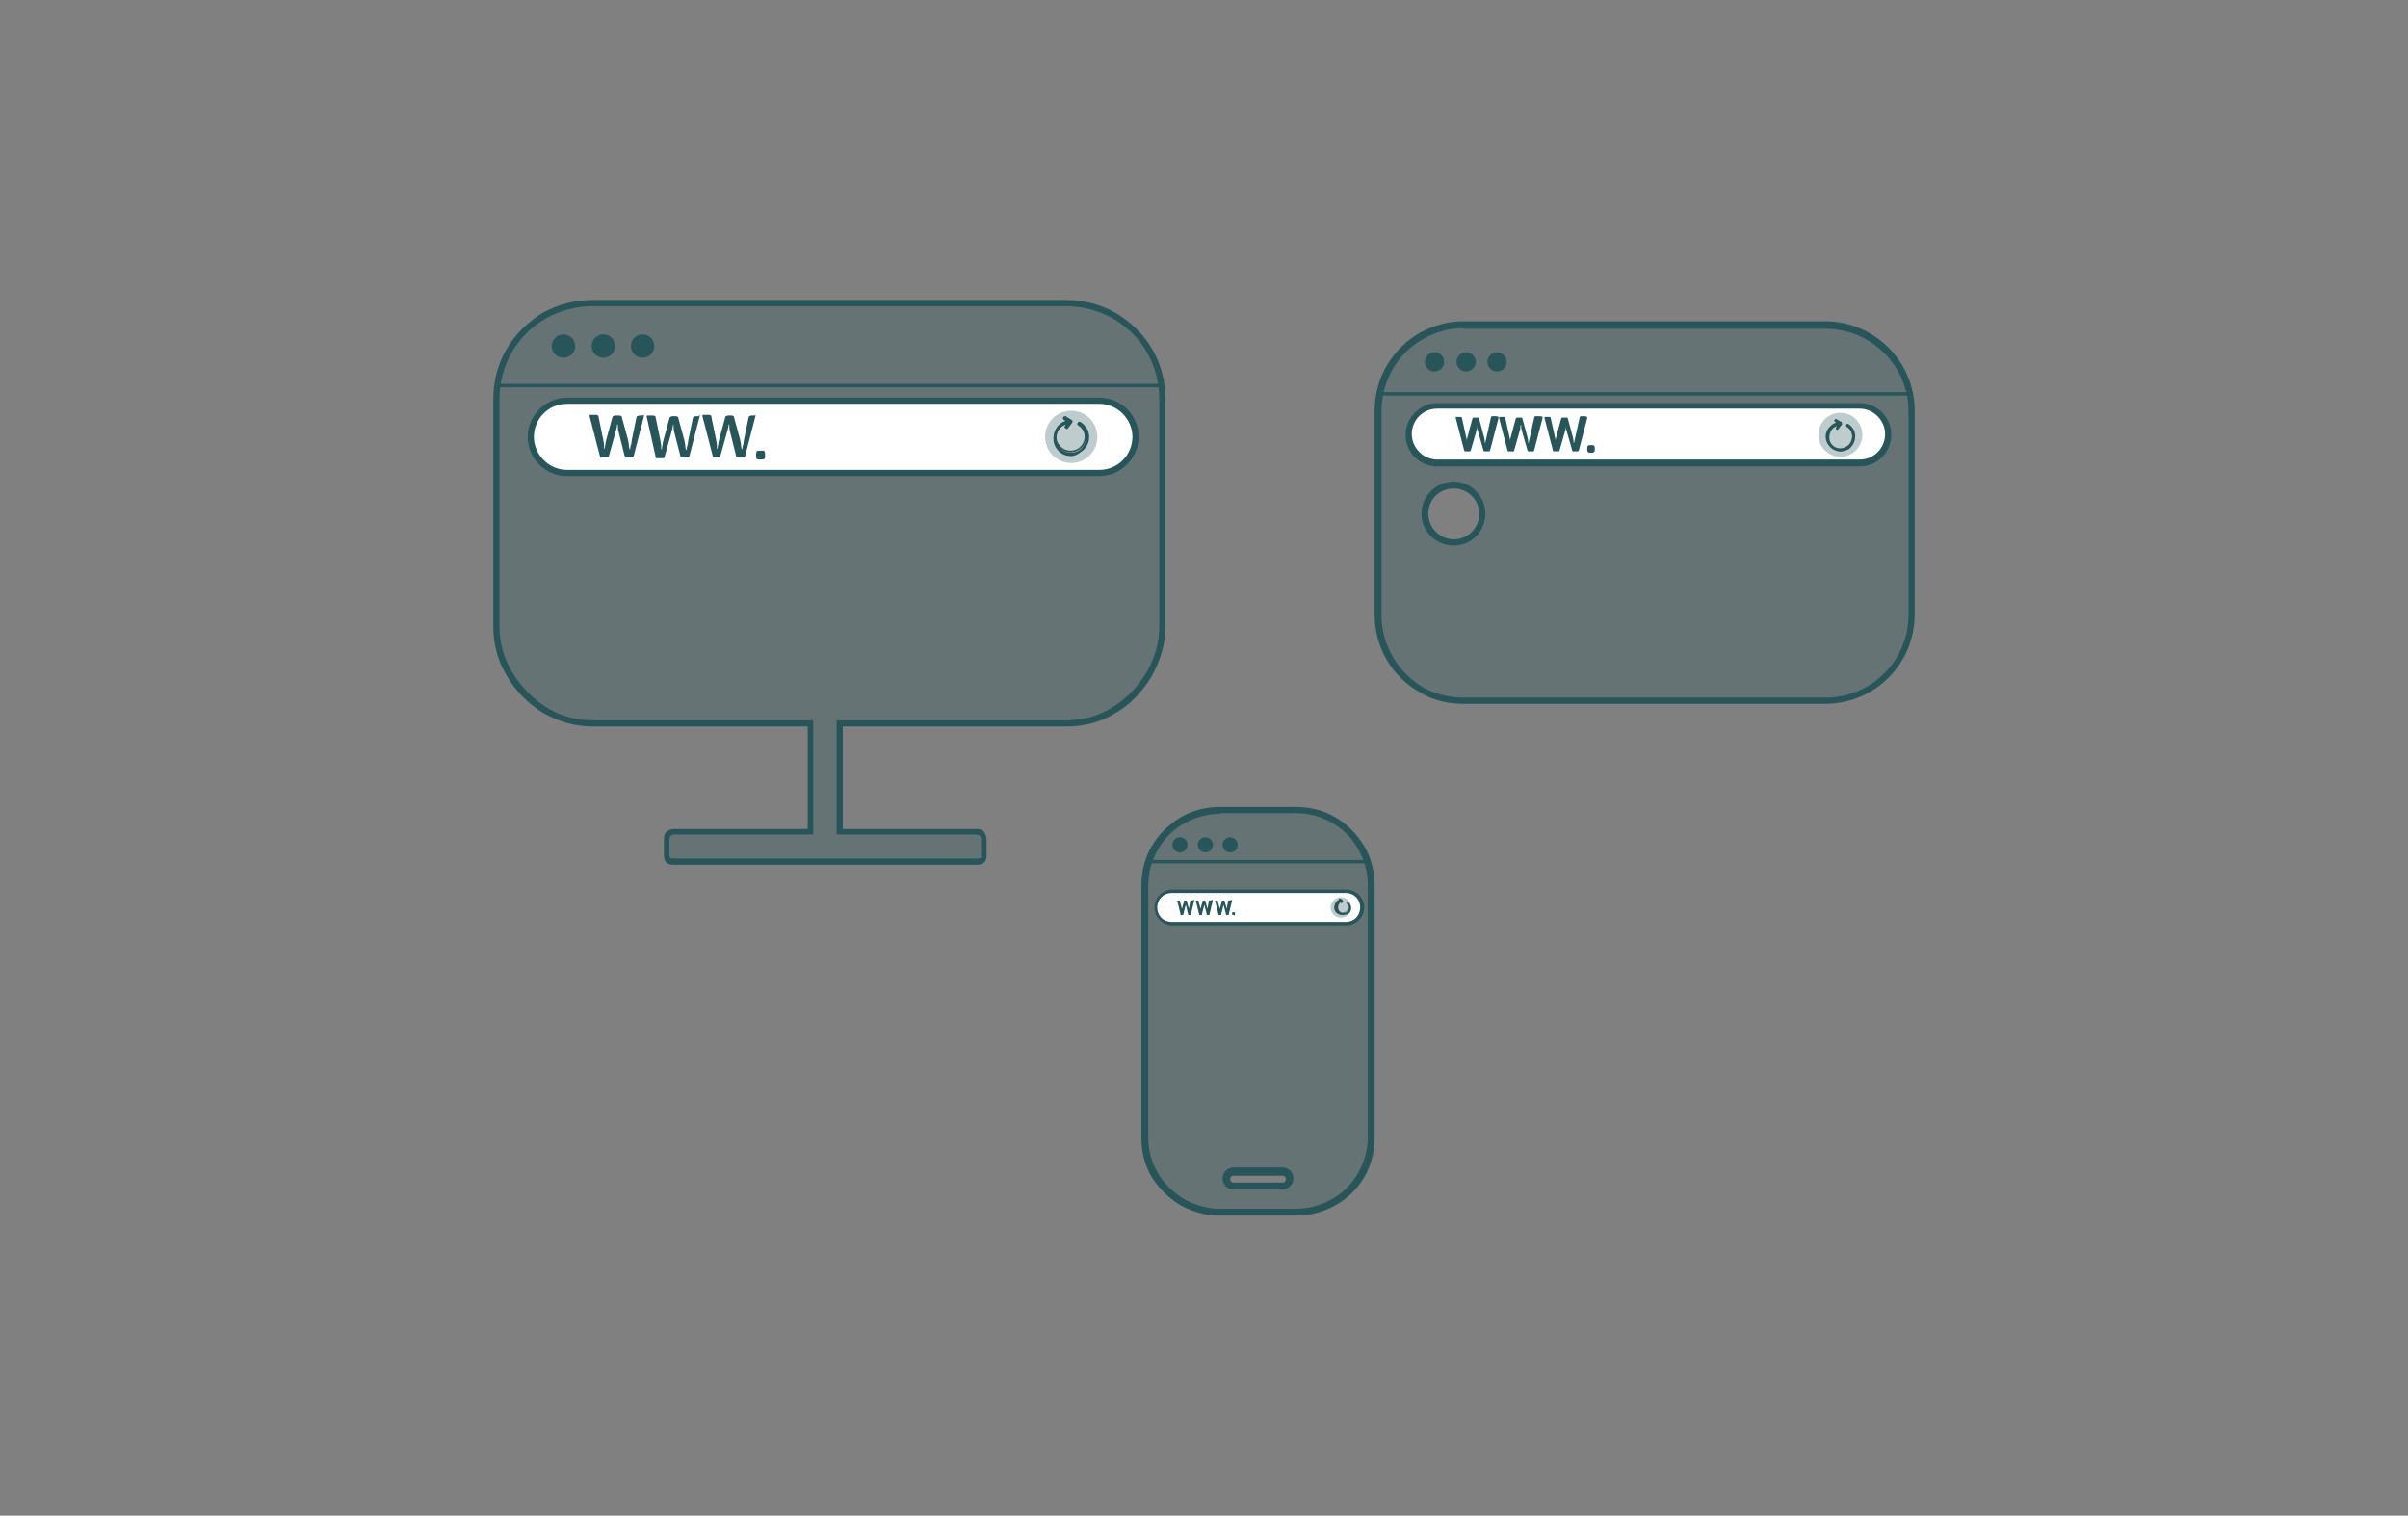<?xml version="1.0" encoding="utf-8"?>
<!-- Generator: Adobe Illustrator 26.0.2, SVG Export Plug-In . SVG Version: 6.00 Build 0)  -->
<svg version="1.1" id="Layer_1" xmlns="http://www.w3.org/2000/svg" xmlns:xlink="http://www.w3.org/1999/xlink" x="0px" y="0px"
	 viewBox="0 0 350 220.3" style="enable-background:new 0 0 350 220.3;" xml:space="preserve">
<rect x="0" y="0" width="350" height="220.3" fill="#808080" stroke="none"/>
<style type="text/css">
	.st0{opacity:0.3;}
	.st1{fill:#28555A;}
	.st2{fill:#FFFFFF;}
</style>
<g class="st0">
	<g>
		<path class="st1" d="M265.3,47.2h-11.1h-41.5c-2.1,0-4.1,0.5-5.9,1.5c-3.9,2.1-6.5,6.2-6.5,11v0v29.6v0c0,4.7,2.6,8.9,6.5,11
			c1.8,1,3.8,1.5,5.9,1.5l41.5,0h11.1c6.9,0,12.5-5.6,12.5-12.5v-2.9l0-23.9v-2.9C277.8,52.8,272.2,47.2,265.3,47.2z M211.3,78.8
			c-2.3,0-4.2-1.9-4.2-4.1c0-2.3,1.9-4.2,4.2-4.2c2.3,0,4.1,1.9,4.1,4.2C215.4,77,213.6,78.8,211.3,78.8z"/>
	</g>
</g>
<g class="st0">
	<path class="st1" d="M167.9,170.8c1,1.7,2.3,3,4,4c1.7,1,3.5,1.5,5.4,1.5h0.2l10.6,0h0.2c1.9,0,3.8-0.5,5.4-1.5c1.7-1,3-2.3,4-4
		c1-1.7,1.5-3.5,1.5-5.4v-32.8v-3.9c0-1.9-0.5-3.8-1.5-5.4c-1-1.6-2.3-3-4-3.9c-1.2-0.7-2.6-1.2-4-1.4c-0.5-0.1-1-0.1-1.4-0.1
		l-11.1,0c-1.9,0-3.8,0.5-5.4,1.5c-1.7,1-3,2.3-4,3.9c-1,1.6-1.5,3.5-1.5,5.4v3.9v32.8C166.4,167.3,166.9,169.1,167.9,170.8z
		 M179.3,170.2l7.1,0c0.6,0,1,0.5,1,1c0,0.6-0.5,1-1,1h-7.1c-0.6,0-1-0.5-1-1C178.2,170.7,178.7,170.2,179.3,170.2z"/>
</g>
<g>
	<path class="st1" d="M265.3,102.3h-52.7c-2.1,0-4.3-0.5-6.1-1.6c-4.2-2.3-6.7-6.6-6.7-11.4V59.7c0-4.8,2.6-9.1,6.7-11.4
		c1.9-1,4-1.6,6.1-1.6h52.7c7.1,0,13,5.8,13,13l0,29.6C278.3,96.5,272.5,102.3,265.3,102.3z M212.7,47.7c-2,0-3.9,0.5-5.7,1.5
		c-3.9,2.1-6.2,6.2-6.2,10.6v29.6c0,4.4,2.4,8.4,6.2,10.6c1.7,0.9,3.7,1.4,5.7,1.4h52.7c6.6,0,12-5.4,12-12l0-29.6
		c0-6.6-5.4-12-12-12H212.7z M211.3,79.3c-2.6,0-4.7-2.1-4.7-4.6c0-2.6,2.1-4.7,4.7-4.7c2.5,0,4.6,2.1,4.6,4.7
		C215.9,77.2,213.9,79.3,211.3,79.3z M211.3,71c-2.1,0-3.7,1.6-3.7,3.7c0,2,1.7,3.7,3.7,3.7c2,0,3.7-1.6,3.7-3.7
		C215,72.6,213.3,71,211.3,71z"/>
</g>
<g>
	<path class="st1" d="M188.4,176.7h-11.1c-0.5,0-1,0-1.5-0.1c-1.5-0.2-2.9-0.7-4.2-1.4c-1.7-1-3.1-2.4-4.2-4.1
		c-1-1.7-1.5-3.6-1.5-5.7v-36.7c0-2,0.5-4,1.5-5.7c1-1.7,2.4-3.1,4.2-4.2c1.7-1,3.7-1.5,5.7-1.5h11.1c2,0,4,0.5,5.7,1.5
		c1.7,1,3.1,2.4,4.2,4.2l0,0c1,1.7,1.5,3.7,1.5,5.7v36.7c0,2-0.5,4-1.5,5.7c-1,1.7-2.4,3.1-4.2,4.1
		C192.3,176.2,190.4,176.7,188.4,176.7z M177.3,118.3c-1.8,0-3.6,0.5-5.2,1.4c-1.6,0.9-2.9,2.2-3.8,3.8c-0.9,1.6-1.4,3.3-1.4,5.2
		v36.7c0,1.9,0.5,3.6,1.4,5.1c0.9,1.6,2.2,2.8,3.8,3.8c1.2,0.7,2.5,1.1,3.8,1.3c0.4,0.1,0.9,0.1,1.4,0.1h11.1c1.8,0,3.6-0.5,5.2-1.4
		c1.6-0.9,2.9-2.2,3.8-3.8c0.9-1.6,1.4-3.3,1.4-5.2v-36.7c0-1.9-0.5-3.6-1.4-5.2c-0.9-1.6-2.2-2.9-3.8-3.8c-1.6-0.9-3.3-1.4-5.2-1.4
		H177.3z"/>
</g>
<g>
	<path class="st1" d="M186.4,172.9h-7.1c-0.9,0-1.6-0.7-1.6-1.6s0.7-1.6,1.6-1.6h7.1c0.9,0,1.6,0.7,1.6,1.6S187.2,172.9,186.4,172.9
		z M179.3,170.9c-0.3,0-0.5,0.2-0.5,0.5s0.2,0.5,0.5,0.5h7.1c0.3,0,0.5-0.2,0.5-0.5s-0.2-0.5-0.5-0.5H179.3z"/>
</g>
<g>
	<line class="st2" x1="72.2" y1="56.1" x2="168.9" y2="56.1"/>
	<rect x="72.2" y="55.8" class="st1" width="96.7" height="0.5"/>
</g>
<g>
	<circle class="st1" cx="81.9" cy="50.3" r="1.7"/>
</g>
<g>
	<circle class="st1" cx="87.7" cy="50.3" r="1.7"/>
</g>
<g>
	<circle class="st1" cx="93.4" cy="50.3" r="1.7"/>
</g>
<g class="st0">
	<path class="st1" d="M167.1,51c-1.2-2.1-3-3.8-5.1-5.1c-2.2-1.2-4.5-1.9-7.1-1.9h-30.8h-3.4h-0.2H117H86.2c-2.6,0-4.9,0.6-7.1,1.9
		c-2.1,1.3-3.9,3-5.1,5.1c-1.2,2.1-1.9,4.5-1.9,7.1V91c0,2.5,0.6,4.8,1.9,7c1.3,2.1,3,3.9,5.1,5.2c2.1,1.3,4.4,1.9,7,1.9h31.6v15.7
		H98.1c-0.5,0-0.7,0.1-0.9,0.3c-0.2,0.2-0.3,0.5-0.3,0.9v2c0,0.5,0.1,0.8,0.3,0.9c0.2,0.2,0.5,0.2,0.9,0.2h43.8
		c0.5,0,0.8-0.1,0.9-0.2c0.2-0.2,0.2-0.5,0.2-0.9v-2c0-0.5-0.1-0.7-0.3-0.9c-0.2-0.2-0.5-0.3-0.9-0.3h-19.7v-15.7h32.8
		c2.6,0,4.9-0.6,7-1.9c2.1-1.3,3.8-3.1,5.1-5.2c1.3-2.2,1.9-4.5,1.9-7V58.1C169,55.5,168.3,53.1,167.1,51z"/>
</g>
<g>
	<path class="st1" d="M141.9,125.7H98.1c-0.5,0-0.9,0-1.2-0.3c-0.3-0.2-0.4-0.6-0.4-1.3v-2c0-0.6,0.1-1,0.4-1.2
		c0.3-0.3,0.7-0.4,1.2-0.4h19.3v-14.9H86.2c-2.7,0-5-0.7-7.3-2c-2.1-1.3-3.9-3.1-5.2-5.3c-1.4-2.3-2-4.7-2-7.3V58.1
		c0-2.6,0.6-5.1,1.9-7.3c1.2-2.1,2.9-3.8,5.2-5.3c2.4-1.3,4.8-1.9,7.4-1.9h68.7c2.6,0,5,0.6,7.3,1.9c2.3,1.4,4.1,3.2,5.3,5.3l0,0
		c1.3,2.2,1.9,4.7,1.9,7.3V91c0,2.6-0.7,4.9-2,7.3c-1.4,2.3-3.1,4.1-5.2,5.3c-2.2,1.4-4.6,2-7.3,2h-32.4v14.9h19.3
		c0.6,0,1,0.1,1.2,0.4s0.4,0.7,0.4,1.2v2c0,0.5,0,0.9-0.3,1.2C142.8,125.7,142.1,125.7,141.9,125.7z M98.1,121.3
		c-0.4,0-0.6,0.1-0.6,0.2c-0.1,0.1-0.2,0.2-0.2,0.6v2c0,0.4,0.1,0.5,0.1,0.6c0.1,0.1,0.4,0.1,0.7,0.1h43.8c0.4,0,0.6-0.1,0.7-0.1
		c0,0,0-0.3,0-0.6v-2c0-0.4-0.1-0.6-0.2-0.6c-0.1-0.1-0.2-0.2-0.6-0.2h-20.2v-16.6h33.3c2.5,0,4.7-0.6,6.8-1.9c2-1.2,3.6-2.9,4.9-5
		c1.3-2.2,1.9-4.4,1.9-6.8V58.1c0-2.5-0.6-4.8-1.8-6.9c-1.1-2-2.8-3.6-4.9-4.9c-2.2-1.2-4.5-1.8-6.9-1.8H86.2
		c-2.4,0-4.7,0.6-6.9,1.8c-2.2,1.3-3.8,3-4.9,4.9c-1.2,2.1-1.8,4.4-1.8,6.9V91c0,2.4,0.6,4.6,1.9,6.8c1.3,2.1,3,3.8,4.9,5
		c2.1,1.3,4.3,1.9,6.8,1.9h32v16.6H98.1z"/>
</g>
<g>
	<path class="st2" d="M159.8,68.8H82.4c-2.9,0-5.3-2.4-5.3-5.3v0c0-2.9,2.4-5.3,5.3-5.3h77.4c2.9,0,5.3,2.4,5.3,5.3v0
		C165,66.4,162.7,68.8,159.8,68.8z"/>
	<path class="st1" d="M159.8,69.2H82.4c-3.2,0-5.7-2.6-5.7-5.7s2.6-5.7,5.7-5.7h77.4c3.2,0,5.7,2.6,5.7,5.7S162.9,69.2,159.8,69.2z
		 M82.4,58.7c-2.7,0-4.8,2.2-4.8,4.8s2.2,4.8,4.8,4.8h77.4c2.7,0,4.8-2.2,4.8-4.8s-2.2-4.8-4.8-4.8H82.4z"/>
</g>
<g>
	<path class="st1" d="M93.6,60.3c0,0,0,0.1,0,0.1c0,0.1,0,0.1,0,0.1l-1.5,5.8c0,0.1-0.1,0.2-0.1,0.2c-0.1,0-0.1,0-0.3,0h-0.5
		c-0.1,0-0.2,0-0.3,0c-0.1,0-0.1-0.1-0.1-0.2l-0.9-3.6c-0.1-0.3-0.1-0.7-0.1-1h-0.1c0,0.3-0.1,0.7-0.2,1l-1,3.6
		c0,0.1-0.1,0.2-0.1,0.2c-0.1,0-0.1,0-0.3,0h-0.5c-0.1,0-0.2,0-0.3,0c-0.1,0-0.1-0.1-0.1-0.2l-1.5-5.8c0-0.1,0-0.1,0-0.1
		c0-0.1,0-0.1,0.1-0.1c0,0,0.1,0,0.2,0h0.6c0.1,0,0.2,0,0.3,0.1c0.1,0,0.1,0.1,0.1,0.2l0.7,3.4c0,0.2,0.1,0.4,0.1,0.7
		c0,0.3,0,0.5,0,0.5h0.1c0-0.1,0-0.3,0.1-0.6c0-0.3,0.1-0.5,0.1-0.6l0.9-3.3c0-0.1,0.1-0.2,0.1-0.2c0.1,0,0.2-0.1,0.3-0.1H90
		c0.1,0,0.2,0,0.3,0.1c0.1,0,0.1,0.1,0.1,0.2l0.9,3.3c0,0.2,0.1,0.4,0.1,0.7s0.1,0.4,0.1,0.6h0.1c0-0.1,0-0.3,0.1-0.6
		s0.1-0.5,0.1-0.6l0.7-3.4c0-0.1,0.1-0.2,0.1-0.2c0.1,0,0.2-0.1,0.3-0.1h0.5C93.5,60.3,93.5,60.3,93.6,60.3z"/>
	<path class="st1" d="M101.7,60.3c0,0,0,0.1,0,0.1c0,0.1,0,0.1,0,0.1l-1.5,5.8c0,0.1-0.1,0.2-0.1,0.2c-0.1,0-0.1,0-0.3,0h-0.5
		c-0.1,0-0.2,0-0.3,0c-0.1,0-0.1-0.1-0.1-0.2L98,62.8c-0.1-0.3-0.1-0.7-0.1-1h-0.1c0,0.3-0.1,0.7-0.2,1l-1,3.6
		c0,0.1-0.1,0.2-0.1,0.2c-0.1,0-0.1,0-0.3,0h-0.5c-0.1,0-0.2,0-0.3,0c-0.1,0-0.1-0.1-0.1-0.2L94,60.6c0-0.1,0-0.1,0-0.1
		c0-0.1,0-0.1,0.1-0.1c0,0,0.1,0,0.2,0h0.6c0.1,0,0.2,0,0.3,0.1c0.1,0,0.1,0.1,0.1,0.2l0.7,3.4c0,0.2,0.1,0.4,0.1,0.7
		c0,0.3,0,0.5,0,0.5h0.1c0-0.1,0-0.3,0.1-0.6c0-0.3,0.1-0.5,0.1-0.6l0.9-3.3c0-0.1,0.1-0.2,0.1-0.2c0.1,0,0.2-0.1,0.3-0.1h0.5
		c0.1,0,0.2,0,0.3,0.1c0.1,0,0.1,0.1,0.1,0.2l0.9,3.3c0,0.2,0.1,0.4,0.1,0.7s0.1,0.4,0.1,0.6h0.1c0-0.1,0-0.3,0.1-0.6
		s0.1-0.5,0.1-0.6l0.7-3.4c0-0.1,0.1-0.2,0.1-0.2c0.1,0,0.2-0.1,0.3-0.1h0.5C101.6,60.3,101.7,60.3,101.7,60.3z"/>
	<path class="st1" d="M109.8,60.3c0,0,0,0.1,0,0.1c0,0.1,0,0.1,0,0.1l-1.5,5.8c0,0.1-0.1,0.2-0.1,0.2c-0.1,0-0.1,0-0.3,0h-0.5
		c-0.1,0-0.2,0-0.3,0c-0.1,0-0.1-0.1-0.1-0.2l-0.9-3.6c-0.1-0.3-0.1-0.7-0.1-1h-0.1c0,0.3-0.1,0.7-0.2,1l-1,3.6
		c0,0.1-0.1,0.2-0.1,0.2c-0.1,0-0.1,0-0.3,0H104c-0.1,0-0.2,0-0.3,0c-0.1,0-0.1-0.1-0.1-0.2l-1.5-5.8c0-0.1,0-0.1,0-0.1
		c0-0.1,0-0.1,0.1-0.1c0,0,0.1,0,0.2,0h0.6c0.1,0,0.2,0,0.3,0.1c0.1,0,0.1,0.1,0.1,0.2l0.7,3.4c0,0.2,0.1,0.4,0.1,0.7
		c0,0.3,0,0.5,0,0.5h0.1c0-0.1,0-0.3,0.1-0.6c0-0.3,0.1-0.5,0.1-0.6l0.9-3.3c0-0.1,0.1-0.2,0.1-0.2c0.1,0,0.2-0.1,0.3-0.1h0.5
		c0.1,0,0.2,0,0.3,0.1c0.1,0,0.1,0.1,0.1,0.2l0.9,3.3c0,0.2,0.1,0.4,0.1,0.7s0.1,0.4,0.1,0.6h0.1c0-0.1,0-0.3,0.1-0.6
		s0.1-0.5,0.1-0.6l0.7-3.4c0-0.1,0.1-0.2,0.1-0.2c0.1,0,0.2-0.1,0.3-0.1h0.5C109.7,60.3,109.8,60.3,109.8,60.3z"/>
	<path class="st1" d="M111.1,65.6c0.1,0.1,0.1,0.2,0.1,0.5v0.1c0,0.2,0,0.4-0.1,0.5s-0.2,0.1-0.5,0.1h-0.1c-0.2,0-0.4,0-0.5-0.1
		s-0.1-0.2-0.1-0.5v-0.1c0-0.2,0-0.4,0.1-0.5s0.2-0.1,0.5-0.1h0.1C110.9,65.5,111.1,65.5,111.1,65.6z"/>
</g>
<g class="st0">
	<circle class="st1" cx="155.7" cy="63.5" r="3.8"/>
</g>
<g>
	<g>
		<path class="st1" d="M154.3,62c-0.8,0.7-1,1.9-0.5,2.8c0.6,1,2,1.3,3,0.7c0.9-0.6,1.3-1.7,0.8-2.7c-0.2-0.4-0.5-0.8-0.9-1
			c0,0-0.1-0.1,0-0.1l0.1-0.1c0-0.1,0.1-0.1,0.1,0c0.5,0.3,0.8,0.7,1,1.1c0.5,1.1,0.1,2.4-1,3c-1.1,0.7-2.7,0.4-3.4-0.8
			c-0.6-1-0.4-2.4,0.5-3.2c0.3-0.3,0.7-0.5,1.1-0.5l-0.5-0.3c-0.1,0-0.1-0.1,0-0.1l0.1-0.1c0,0,0.1-0.1,0.1,0
			c0.3,0.2,0.5,0.3,0.8,0.5c0.1,0.1,0.1,0.2,0.1,0.3l-0.6,0.8c0,0-0.1,0-0.1,0l-0.1-0.1c0,0,0-0.1,0-0.1l0.4-0.5
			C154.9,61.6,154.6,61.8,154.3,62z"/>
		<path class="st1" d="M155.7,66.3c-0.9,0-1.7-0.4-2.2-1.2c-0.7-1.1-0.4-2.5,0.5-3.4c0.3-0.2,0.6-0.4,0.9-0.5l-0.3-0.2
			c0,0-0.1-0.1-0.1-0.1c0-0.1,0-0.1,0-0.2l0.1-0.1c0-0.1,0.1-0.1,0.1-0.1c0.1,0,0.1,0,0.2,0c0.3,0.2,0.5,0.3,0.8,0.5
			c0.1,0,0.1,0.1,0.2,0.2c0,0.1,0,0.2-0.1,0.3l-0.6,0.8c-0.1,0.1-0.2,0.1-0.3,0l-0.1-0.1c-0.1-0.1-0.1-0.2,0-0.3l0.1-0.2
			c-0.2,0.1-0.4,0.2-0.6,0.3h0c-0.8,0.6-1,1.8-0.4,2.6c0.6,0.9,1.8,1.2,2.8,0.6c0.8-0.5,1.2-1.6,0.8-2.5c-0.2-0.4-0.5-0.7-0.8-0.9
			c-0.2-0.1-0.1-0.2-0.1-0.3l0.1-0.1c0-0.1,0.1-0.1,0.1-0.1c0.1,0,0.2,0,0.2,0c0.5,0.3,0.8,0.7,1.1,1.2c0.5,1.2,0.1,2.5-1,3.2
			C156.6,66.1,156.1,66.3,155.7,66.3z M155.6,61.3l-0.4,0.1c-0.4,0.1-0.8,0.2-1.1,0.5c-0.9,0.7-1.1,2-0.5,3c0.7,1.1,2.1,1.4,3.2,0.7
			c1-0.6,1.4-1.8,0.9-2.9c-0.2-0.4-0.5-0.8-0.9-1.1l0,0c0.4,0.2,0.7,0.6,0.9,1c0.4,1,0.1,2.2-0.9,2.8c-1.1,0.7-2.5,0.3-3.2-0.7
			c-0.6-1-0.4-2.2,0.5-3l0,0c0.3-0.3,0.7-0.4,1.1-0.5L155.6,61.3l-0.6,0.8l0,0L155.6,61.3C155.6,61.4,155.6,61.4,155.6,61.3z
			 M154.8,60.8l0.8,0.5c0,0,0,0,0,0c0,0,0,0,0,0C155.3,61.1,155.1,61,154.8,60.8L154.8,60.8z"/>
	</g>
</g>
<g>
	<line class="st2" x1="200.8" y1="57.2" x2="277.6" y2="57.2"/>
	<rect x="200.8" y="57" class="st1" width="76.8" height="0.5"/>
</g>
<g>
	<circle class="st1" cx="208.5" cy="52.6" r="1.4"/>
</g>
<g>
	<circle class="st1" cx="213.1" cy="52.6" r="1.4"/>
</g>
<g>
	<circle class="st1" cx="217.6" cy="52.6" r="1.4"/>
</g>
<g>
	<path class="st2" d="M270.3,67.3h-61.4c-2.3,0-4.2-1.9-4.2-4.2v0c0-2.3,1.9-4.2,4.2-4.2h61.4c2.3,0,4.2,1.9,4.2,4.2v0
		C274.5,65.4,272.7,67.3,270.3,67.3z"/>
	<path class="st1" d="M270.3,67.8h-61.4c-2.6,0-4.6-2.1-4.6-4.6s2.1-4.6,4.6-4.6h61.4c2.6,0,4.6,2.1,4.6,4.6S272.9,67.8,270.3,67.8z
		 M208.9,59.4c-2.1,0-3.7,1.7-3.7,3.7s1.7,3.7,3.7,3.7h61.4c2.1,0,3.7-1.7,3.7-3.7s-1.7-3.7-3.7-3.7H208.9z"/>
</g>
<g>
	<path class="st1" d="M217.8,60.6C217.8,60.6,217.8,60.6,217.8,60.6c0,0.1,0,0.2,0,0.2l-1.2,4.6c0,0.1-0.1,0.1-0.1,0.2
		c0,0-0.1,0-0.2,0h-0.4c-0.1,0-0.2,0-0.2,0c0,0-0.1-0.1-0.1-0.2l-0.8-2.8c-0.1-0.3-0.1-0.5-0.1-0.8h0c0,0.3,0,0.5-0.1,0.8l-0.8,2.8
		c0,0.1-0.1,0.1-0.1,0.2c0,0-0.1,0-0.2,0h-0.4c-0.1,0-0.2,0-0.2,0s-0.1-0.1-0.1-0.2l-1.2-4.6c0,0,0-0.1,0-0.1c0,0,0-0.1,0-0.1
		c0,0,0.1,0,0.1,0h0.5c0.1,0,0.2,0,0.2,0c0,0,0.1,0.1,0.1,0.2l0.6,2.7c0,0.1,0.1,0.3,0.1,0.6s0,0.4,0,0.4h0c0-0.1,0-0.2,0-0.5
		c0-0.2,0.1-0.4,0.1-0.5l0.7-2.6c0-0.1,0.1-0.1,0.1-0.2c0,0,0.1,0,0.2,0h0.4c0.1,0,0.2,0,0.2,0c0,0,0.1,0.1,0.1,0.2l0.7,2.6
		c0,0.1,0.1,0.3,0.1,0.5c0,0.2,0,0.4,0.1,0.4h0c0-0.1,0-0.3,0.1-0.5c0-0.2,0.1-0.4,0.1-0.5l0.6-2.7c0-0.1,0.1-0.1,0.1-0.2
		c0,0,0.1,0,0.2,0h0.4C217.7,60.5,217.8,60.6,217.8,60.6z"/>
	<path class="st1" d="M224.2,60.6C224.2,60.6,224.3,60.6,224.2,60.6c0,0.1,0,0.2,0,0.2l-1.2,4.6c0,0.1-0.1,0.1-0.1,0.2s-0.1,0-0.2,0
		h-0.4c-0.1,0-0.2,0-0.2,0s-0.1-0.1-0.1-0.2l-0.8-2.8c-0.1-0.3-0.1-0.5-0.1-0.8h-0.1c0,0.3,0,0.5-0.1,0.8l-0.8,2.8
		c0,0.1-0.1,0.1-0.1,0.2s-0.1,0-0.2,0h-0.4c-0.1,0-0.2,0-0.2,0s-0.1-0.1-0.1-0.2l-1.2-4.6c0,0,0-0.1,0-0.1c0,0,0-0.1,0-0.1
		c0,0,0.1,0,0.1,0h0.5c0.1,0,0.2,0,0.2,0c0,0,0.1,0.1,0.1,0.2l0.6,2.7c0,0.1,0.1,0.3,0.1,0.6s0,0.4,0,0.4h0c0-0.1,0-0.2,0-0.5
		c0-0.2,0.1-0.4,0.1-0.5l0.7-2.6c0-0.1,0.1-0.1,0.1-0.2c0,0,0.1,0,0.2,0h0.4c0.1,0,0.2,0,0.2,0c0,0,0.1,0.1,0.1,0.2l0.7,2.6
		c0,0.1,0.1,0.3,0.1,0.5c0,0.2,0,0.4,0.1,0.4h0c0-0.1,0-0.3,0.1-0.5c0-0.2,0.1-0.4,0.1-0.5l0.6-2.7c0-0.1,0.1-0.1,0.1-0.2
		c0,0,0.1,0,0.2,0h0.4C224.2,60.5,224.2,60.6,224.2,60.6z"/>
	<path class="st1" d="M230.7,60.6C230.7,60.6,230.7,60.6,230.7,60.6c0,0.1,0,0.2,0,0.2l-1.2,4.6c0,0.1-0.1,0.1-0.1,0.2
		c0,0-0.1,0-0.2,0h-0.4c-0.1,0-0.2,0-0.2,0c0,0-0.1-0.1-0.1-0.2l-0.8-2.8c-0.1-0.3-0.1-0.5-0.1-0.8h0c0,0.3,0,0.5-0.1,0.8l-0.8,2.8
		c0,0.1-0.1,0.1-0.1,0.2c0,0-0.1,0-0.2,0H226c-0.1,0-0.2,0-0.2,0s-0.1-0.1-0.1-0.2l-1.2-4.6c0,0,0-0.1,0-0.1c0,0,0-0.1,0-0.1
		c0,0,0.1,0,0.1,0h0.5c0.1,0,0.2,0,0.2,0c0,0,0.1,0.1,0.1,0.2l0.6,2.7c0,0.1,0.1,0.3,0.1,0.6s0,0.4,0,0.4h0c0-0.1,0-0.2,0-0.5
		c0-0.2,0.1-0.4,0.1-0.5l0.7-2.6c0-0.1,0.1-0.1,0.1-0.2c0,0,0.1,0,0.2,0h0.4c0.1,0,0.2,0,0.2,0c0,0,0.1,0.1,0.1,0.2l0.7,2.6
		c0,0.1,0.1,0.3,0.1,0.5c0,0.2,0,0.4,0.1,0.4h0c0-0.1,0-0.3,0.1-0.5c0-0.2,0.1-0.4,0.1-0.5l0.6-2.7c0-0.1,0.1-0.1,0.1-0.2
		c0,0,0.1,0,0.2,0h0.4C230.6,60.5,230.6,60.6,230.7,60.6z"/>
	<path class="st1" d="M231.7,64.8c0.1,0.1,0.1,0.2,0.1,0.4v0.1c0,0.2,0,0.3-0.1,0.4c-0.1,0.1-0.2,0.1-0.4,0.1h-0.1
		c-0.2,0-0.3,0-0.4-0.1c-0.1-0.1-0.1-0.2-0.1-0.4v-0.1c0-0.2,0-0.3,0.1-0.4s0.2-0.1,0.4-0.1h0.1C231.5,64.7,231.7,64.7,231.7,64.8z"
		/>
</g>
<g class="st0">
	<circle class="st1" cx="267.5" cy="63.2" r="3.2"/>
</g>
<g>
	<g>
		<path class="st1" d="M266.3,62.1c-0.7,0.6-0.9,1.6-0.4,2.3c0.5,0.8,1.6,1.1,2.5,0.6c0.7-0.5,1-1.4,0.7-2.2
			c-0.1-0.3-0.4-0.6-0.7-0.8c0,0-0.1,0,0-0.1l0.1-0.1c0,0,0.1,0,0.1,0c0.4,0.2,0.7,0.6,0.8,1c0.4,0.9,0,2-0.8,2.5
			c-1,0.6-2.2,0.3-2.8-0.7c-0.5-0.9-0.4-2,0.4-2.6c0.3-0.2,0.6-0.4,1-0.4l-0.4-0.3c0,0-0.1-0.1,0-0.1l0.1-0.1c0,0,0.1,0,0.1,0
			c0.2,0.1,0.4,0.3,0.7,0.4c0.1,0.1,0.1,0.2,0,0.2l-0.5,0.6c0,0-0.1,0-0.1,0l-0.1-0.1c0,0,0-0.1,0-0.1l0.3-0.4
			C266.9,61.7,266.6,61.9,266.3,62.1z"/>
		<path class="st1" d="M267.5,65.6c-0.7,0-1.4-0.4-1.8-1c-0.6-0.9-0.4-2.1,0.5-2.8c0.2-0.2,0.5-0.3,0.7-0.4l-0.2-0.1
			c0,0-0.1-0.1-0.1-0.1c0-0.1,0-0.1,0-0.1l0.1-0.1c0,0,0.1-0.1,0.1-0.1c0,0,0.1,0,0.1,0c0.2,0.1,0.4,0.3,0.7,0.4
			c0.1,0,0.1,0.1,0.1,0.2c0,0.1,0,0.2,0,0.2l-0.5,0.7c0,0-0.1,0.1-0.1,0.1c-0.1,0-0.1,0-0.1,0l-0.1-0.1c-0.1-0.1-0.1-0.2,0-0.3
			l0.1-0.2c-0.2,0.1-0.3,0.2-0.5,0.3c-0.6,0.5-0.8,1.5-0.4,2.2c0.5,0.8,1.5,1,2.3,0.5c0.7-0.4,1-1.3,0.7-2.1
			c-0.1-0.3-0.4-0.6-0.7-0.8c-0.1-0.1-0.1-0.2-0.1-0.2l0.1-0.1c0,0,0-0.1,0.1-0.1c0.1,0,0.1,0,0.1,0c0.4,0.2,0.7,0.6,0.9,1
			c0.4,1,0,2.1-0.8,2.7C268.2,65.5,267.9,65.6,267.5,65.6z M266.8,61.1l0.7,0.4l-0.3,0c-0.3,0.1-0.6,0.2-0.9,0.4
			c-0.7,0.6-0.9,1.7-0.4,2.5c0.6,0.9,1.7,1.2,2.6,0.6c0.8-0.5,1.1-1.5,0.8-2.4c-0.2-0.4-0.4-0.7-0.7-0.9l0,0
			c0.3,0.2,0.6,0.5,0.7,0.9c0.4,0.9,0,1.9-0.8,2.4c-0.9,0.6-2.1,0.3-2.6-0.6c-0.5-0.8-0.3-1.9,0.4-2.5h0c0.3-0.2,0.6-0.4,0.9-0.4
			l0.3,0l-0.5,0.6l0,0l0.5-0.6c0,0,0,0,0,0c0,0,0,0,0,0C267.2,61.3,267,61.2,266.8,61.1L266.8,61.1z"/>
	</g>
</g>
<g>
	<rect x="167" y="125" class="st1" width="31.7" height="0.5"/>
</g>
<g>
	<circle class="st1" cx="171.5" cy="122.8" r="1.1"/>
</g>
<g>
	<circle class="st1" cx="175.2" cy="122.8" r="1.1"/>
</g>
<g>
	<circle class="st1" cx="178.8" cy="122.8" r="1.1"/>
</g>
<g>
	<path class="st2" d="M195.7,134.3l-25.3,0c-1.3,0-2.3-1-2.3-2.3l0,0c0-1.3,1-2.3,2.3-2.3l25.3,0c1.3,0,2.3,1,2.3,2.3l0,0
		C198,133.2,196.9,134.3,195.7,134.3z"/>
	<path class="st1" d="M195.7,134.5h-25.3c-1.4,0-2.6-1.2-2.6-2.6s1.2-2.6,2.6-2.6h25.3c1.4,0,2.6,1.2,2.6,2.6
		S197.1,134.5,195.7,134.5z M170.3,129.8c-1.2,0-2.1,0.9-2.1,2.1s0.9,2.1,2.1,2.1h25.3c1.2,0,2.1-0.9,2.1-2.1s-0.9-2.1-2.1-2.1
		H170.3z"/>
</g>
<g>
	<path class="st1" d="M173.6,130.8C173.6,130.8,173.6,130.8,173.6,130.8C173.6,130.9,173.6,130.9,173.6,130.8l-0.5,2.1
		c0,0,0,0.1,0,0.1c0,0,0,0-0.1,0h-0.2c0,0-0.1,0-0.1,0c0,0,0,0,0-0.1l-0.3-1.2c0-0.1,0-0.2,0-0.3h0c0,0.1,0,0.2-0.1,0.3l-0.3,1.2
		c0,0,0,0.1,0,0.1c0,0,0,0-0.1,0h-0.2c0,0-0.1,0-0.1,0c0,0,0,0,0-0.1l-0.5-2c0,0,0,0,0,0c0,0,0,0,0,0c0,0,0,0,0.1,0h0.2
		c0,0,0.1,0,0.1,0c0,0,0,0,0,0.1l0.3,1.1c0,0.1,0,0.1,0,0.2c0,0.1,0,0.2,0,0.2h0c0,0,0-0.1,0-0.2s0-0.2,0-0.2l0.3-1.1
		c0,0,0-0.1,0-0.1c0,0,0.1,0,0.1,0h0.2c0,0,0.1,0,0.1,0c0,0,0,0,0,0.1l0.3,1.1c0,0.1,0,0.1,0,0.2c0,0.1,0,0.2,0,0.2h0
		c0,0,0-0.1,0-0.2c0-0.1,0-0.2,0-0.2l0.2-1.1c0,0,0-0.1,0-0.1c0,0,0.1,0,0.1,0L173.6,130.8C173.6,130.8,173.6,130.8,173.6,130.8z"/>
	<path class="st1" d="M176.3,130.8C176.3,130.8,176.3,130.8,176.3,130.8C176.3,130.9,176.3,130.9,176.3,130.8l-0.5,2.1
		c0,0,0,0.1,0,0.1c0,0,0,0-0.1,0h-0.2c0,0-0.1,0-0.1,0c0,0,0,0,0-0.1l-0.3-1.2c0-0.1,0-0.2,0-0.3h0c0,0.1,0,0.2-0.1,0.3l-0.3,1.2
		c0,0,0,0.1,0,0.1c0,0,0,0-0.1,0h-0.2c0,0-0.1,0-0.1,0c0,0,0,0,0-0.1l-0.5-2c0,0,0,0,0,0c0,0,0,0,0,0c0,0,0,0,0.1,0h0.2
		c0,0,0.1,0,0.1,0c0,0,0,0,0,0.1l0.3,1.1c0,0.1,0,0.1,0,0.2c0,0.1,0,0.2,0,0.2h0c0,0,0-0.1,0-0.2s0-0.2,0-0.2l0.3-1.1
		c0,0,0-0.1,0-0.1c0,0,0.1,0,0.1,0h0.2c0,0,0.1,0,0.1,0c0,0,0,0,0,0.1l0.3,1.1c0,0.1,0,0.1,0,0.2c0,0.1,0,0.2,0,0.2h0
		c0,0,0-0.1,0-0.2c0-0.1,0-0.2,0-0.2l0.2-1.1c0,0,0-0.1,0-0.1c0,0,0.1,0,0.1,0L176.3,130.8C176.3,130.8,176.3,130.8,176.3,130.8z"/>
	<path class="st1" d="M179.1,130.8C179.1,130.8,179.1,130.8,179.1,130.8C179.1,130.9,179.1,130.9,179.1,130.8l-0.5,2.1
		c0,0,0,0.1,0,0.1c0,0,0,0-0.1,0h-0.2c0,0-0.1,0-0.1,0c0,0,0,0,0-0.1l-0.3-1.2c0-0.1,0-0.2,0-0.3h0c0,0.1,0,0.2-0.1,0.3l-0.3,1.2
		c0,0,0,0.1,0,0.1c0,0,0,0-0.1,0h-0.2c0,0-0.1,0-0.1,0c0,0,0,0,0-0.1l-0.5-2c0,0,0,0,0,0c0,0,0,0,0,0c0,0,0,0,0.1,0h0.2
		c0,0,0.1,0,0.1,0c0,0,0,0,0,0.1l0.3,1.1c0,0.1,0,0.1,0,0.2c0,0.1,0,0.2,0,0.2h0c0,0,0-0.1,0-0.2c0-0.1,0-0.2,0-0.2l0.3-1.1
		c0,0,0-0.1,0-0.1c0,0,0.1,0,0.1,0h0.2c0,0,0.1,0,0.1,0c0,0,0,0,0,0.1l0.3,1.1c0,0.1,0,0.1,0,0.2c0,0.1,0,0.2,0,0.2h0
		c0,0,0-0.1,0-0.2c0-0.1,0-0.2,0-0.2l0.2-1.1c0,0,0-0.1,0-0.1c0,0,0.1,0,0.1,0L179.1,130.8C179.1,130.8,179.1,130.8,179.1,130.8z"/>
	<path class="st1" d="M179.5,132.6c0,0,0,0.1,0,0.2v0c0,0.1,0,0.1,0,0.2s-0.1,0-0.2,0h0c-0.1,0-0.1,0-0.2,0c0,0,0-0.1,0-0.2v0
		c0-0.1,0-0.1,0-0.2c0,0,0.1,0,0.2,0h0C179.5,132.6,179.5,132.6,179.5,132.6z"/>
</g>
<g class="st0">
	<circle class="st1" cx="194.9" cy="131.9" r="1.5"/>
</g>
<g>
	<path class="st1" d="M195.9,131.6c-0.1-0.2-0.2-0.4-0.4-0.5c0,0,0,0,0,0l0,0c0,0,0,0,0,0c0.2,0.1,0.3,0.2,0.4,0.4
		c0.2,0.4,0,0.8-0.3,1.1c-0.4,0.2-0.9,0.1-1.2-0.3c-0.2-0.4-0.1-0.9,0.2-1.1c0.1-0.1,0.3-0.2,0.4-0.2l-0.2,0.2c0,0,0,0,0,0l0,0
		c0,0,0,0,0,0l0.2-0.3c0,0,0-0.1,0-0.1c-0.1-0.1-0.2-0.1-0.3-0.2c0,0,0,0,0,0l0,0c0,0,0,0,0,0l0.2,0.1c-0.2,0-0.3,0.1-0.5,0.2
		c-0.4,0.3-0.5,0.9-0.2,1.3c0.3,0.5,0.9,0.6,1.4,0.3C195.9,132.6,196.1,132.1,195.9,131.6z"/>
	<path class="st1" d="M195,133c-0.3,0-0.7-0.2-0.9-0.5c-0.3-0.4-0.2-1,0.2-1.4c0.1-0.1,0.2-0.1,0.4-0.2l-0.1-0.1c0,0,0,0,0-0.1
		c0,0,0-0.1,0-0.1l0,0c0,0,0,0,0.1,0c0,0,0,0,0.1,0c0.1,0.1,0.2,0.1,0.3,0.2c0,0,0.1,0.1,0.1,0.1c0,0,0,0.1,0,0.1l-0.2,0.3
		c0,0-0.1,0-0.1,0l0,0c0,0,0-0.1,0-0.1l0.1-0.1c-0.1,0-0.2,0.1-0.2,0.1c-0.3,0.3-0.4,0.7-0.2,1.1c0.2,0.4,0.7,0.5,1.1,0.3
		c0.3-0.2,0.5-0.6,0.3-1c-0.1-0.2-0.2-0.3-0.3-0.4c-0.1,0,0-0.1,0-0.1l0,0c0,0,0,0,0.1,0c0,0,0.1,0,0.1,0c0.2,0.1,0.3,0.3,0.4,0.5
		l0,0c0.2,0.5,0,1-0.4,1.3C195.4,133,195.2,133,195,133z M194.7,130.9l0.3,0.2l-0.1,0c-0.2,0-0.3,0.1-0.4,0.2
		c-0.4,0.3-0.4,0.8-0.2,1.2c0.3,0.4,0.8,0.6,1.3,0.3c0.4-0.2,0.5-0.7,0.4-1.1l0,0c-0.1-0.2-0.2-0.3-0.4-0.4l0,0
		c0.2,0.1,0.3,0.2,0.4,0.4c0.2,0.4,0,0.9-0.4,1.1c-0.4,0.3-1,0.1-1.3-0.3c-0.2-0.4-0.2-0.9,0.2-1.2c0.1-0.1,0.3-0.2,0.4-0.2l0.1,0
		l-0.2,0.3l0,0l0.2-0.3c0,0,0,0,0,0c0,0,0,0,0,0C194.9,131,194.8,130.9,194.7,130.9L194.7,130.9z"/>
</g>
</svg>

